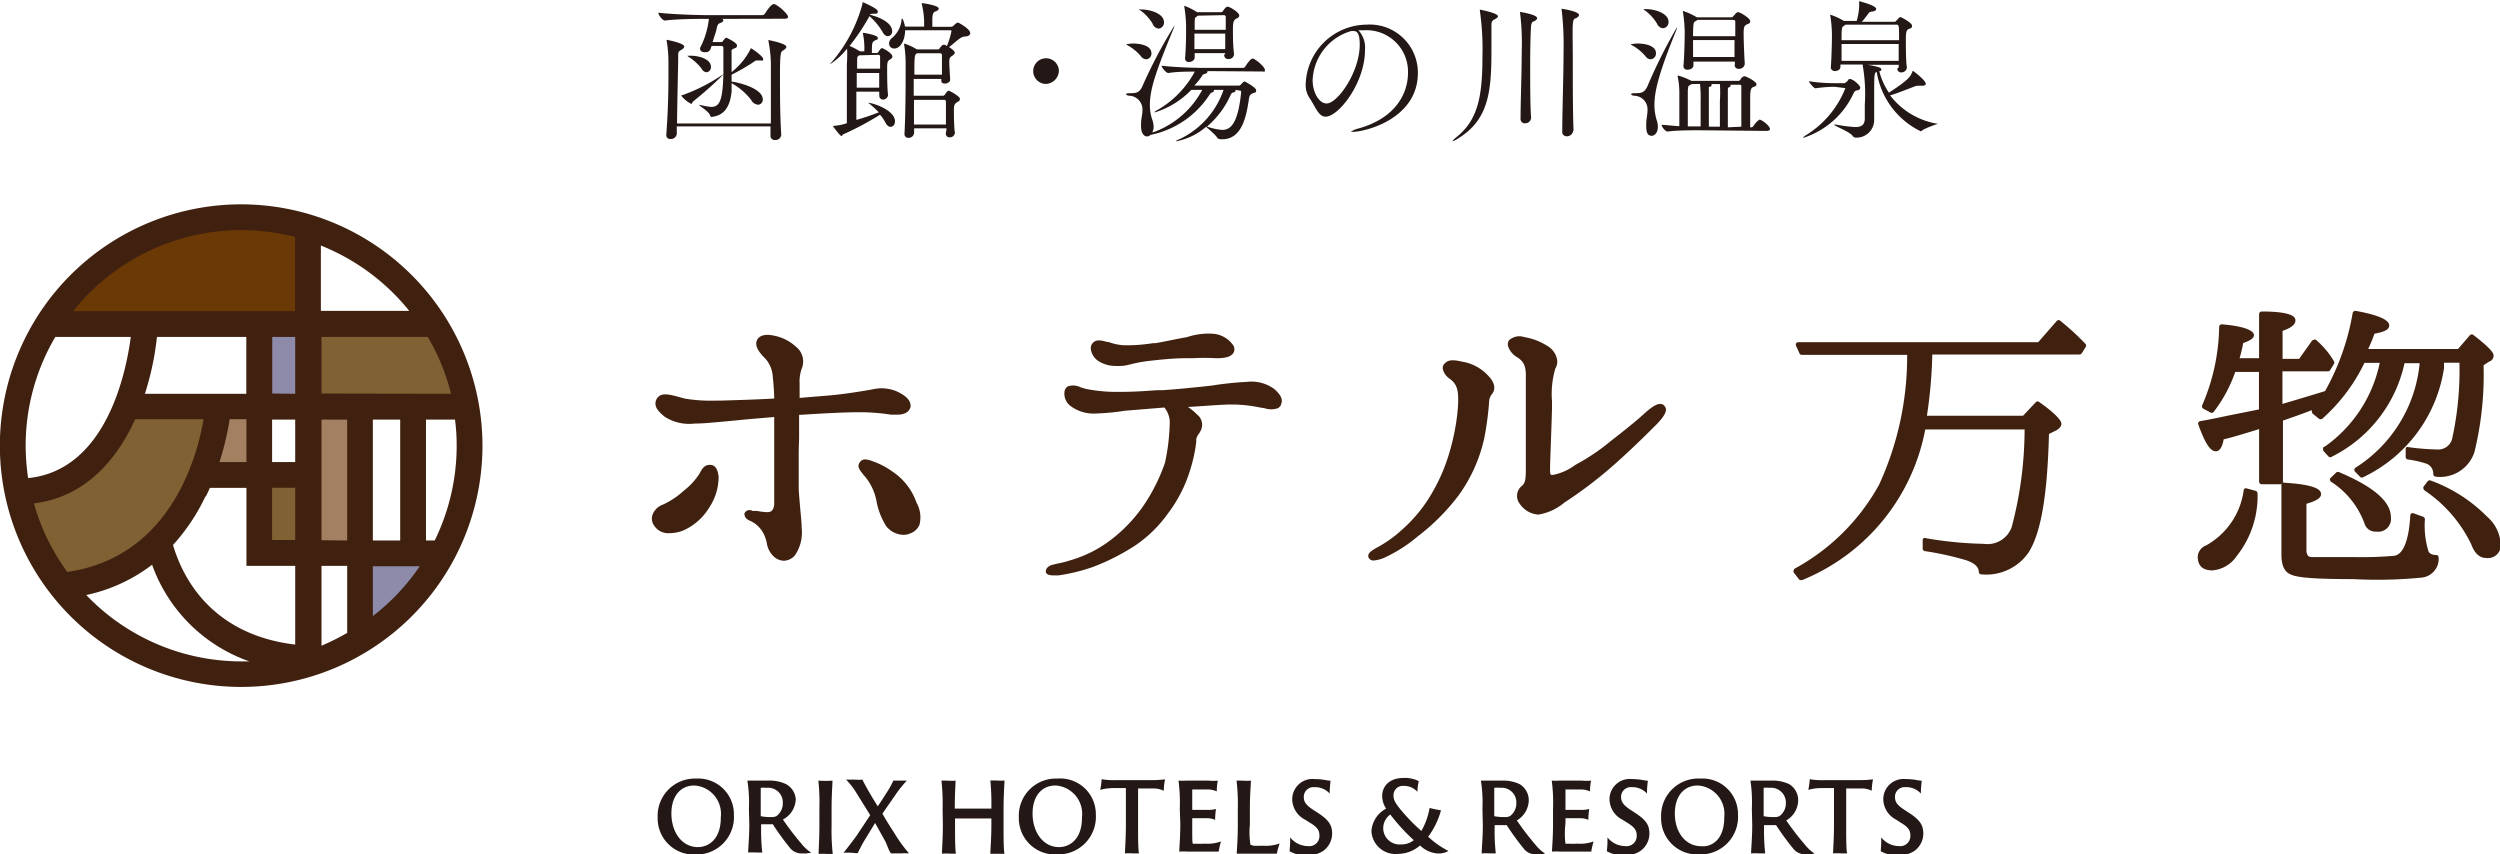 <svg xmlns="http://www.w3.org/2000/svg" viewBox="0 0 194.78 66.57"><defs><style>.cls-1{fill:#40210f;}.cls-2{fill:#a48062;}.cls-3{fill:#806134;}.cls-4{fill:#8d8ba9;}.cls-5{fill:#6a3906;}.cls-6{fill:#231815;}</style></defs><g id="レイヤー_2" data-name="レイヤー 2"><g id="contents"><path class="cls-1" d="M69.5,36.72a5.93,5.93,0,0,0-1.5-.78,2,2,0,0,0-.6-.15A.51.51,0,0,0,67,36c-.27.36,0,.64.28,1a4.15,4.15,0,0,1,1,2,5.54,5.54,0,0,0,.77,2,1.77,1.77,0,0,0,1.34.67,1.32,1.32,0,0,0,.53-.11,1.21,1.21,0,0,0,.72-.68,2.31,2.31,0,0,0-.23-1.71A4.79,4.79,0,0,0,69.5,36.72Z"/><path class="cls-1" d="M55.34,36.22h-.06c-.43,0-.62.38-.78.68a5.16,5.16,0,0,1-1.2,1.31,6.42,6.42,0,0,1-1.66,1.11,1.32,1.32,0,0,0-.81.81A.94.94,0,0,0,51,41a1.3,1.3,0,0,0,1.17.54,2.94,2.94,0,0,0,1.09-.22,4.5,4.5,0,0,0,2-1.78,4.33,4.33,0,0,0,.73-2.39C55.91,36.37,55.59,36.22,55.34,36.22Z"/><path class="cls-1" d="M62.26,34.12c0-.56,0-1.18,0-1.8h.11c1.4-.09,3.33-.2,4.4-.2a15.49,15.49,0,0,1,2.66.19l.42,0c.78,0,1-.31,1.09-.59.08-.55-.45-.91-.93-1.16a3,3,0,0,0-2-.23c-.55.1-2,.35-3.27.47L62.3,31c0-.12,0-.23,0-.33s0-.4,0-.54v-.24a3,3,0,0,1,.15-1.13A1.47,1.47,0,0,0,62,27a3.54,3.54,0,0,0-1.75-.86,2.58,2.58,0,0,0-.45-.05c-.57,0-.77.28-.83.43-.2.47.23,1,.66,1.42a2.33,2.33,0,0,1,.58,1.44c.06.53.1,1.09.11,1.67-1.34.08-3.13.13-4.11.16h-.37a12.34,12.34,0,0,1-2.46-.15l-.56-.15c-.65-.18-1.22-.3-1.52,0a.7.7,0,0,0-.23.56c0,.31.26.63.72,1a3.53,3.53,0,0,0,2.33.53c.62,0,1.32-.07,2.22-.15l1.15-.11c1-.1,1.91-.17,2.83-.25v.41c0,1.15,0,1.92,0,2.66,0,.39,0,.77,0,1.21s0,.93,0,1.28c0,.57,0,1,0,1.27-.06.47-.24.61-.65.58a7,7,0,0,1-.7-.09l-.34,0A.43.43,0,0,0,58,40c0,.18.05.41.4.56a2.18,2.18,0,0,1,1.21,1.29,3.19,3.19,0,0,1,.13.44,1.78,1.78,0,0,0,.69,1.19,1.24,1.24,0,0,0,.65.21,1.19,1.19,0,0,0,.86-.43,3.18,3.18,0,0,0,.52-2.14c0-.41-.07-1-.12-1.59s-.09-1-.11-1.43c0-.68,0-1.75,0-2.77C62.23,34.94,62.25,34.52,62.26,34.12Z"/><path class="cls-1" d="M90,26.74l-.19,0a12.91,12.91,0,0,1-2.28.16,4.28,4.28,0,0,1-1.18-.26l-.12,0a2.21,2.21,0,0,0-.59-.12.64.64,0,0,0-.47.17.62.62,0,0,0-.18.52,1.32,1.32,0,0,0,.62.94,2.44,2.44,0,0,0,1.31.36,2.68,2.68,0,0,0,.39,0c.36,0,.69-.11,1-.18a11.4,11.4,0,0,1,1.2-.21c1-.11,1.74-.19,2.69-.21l.73,0a16.27,16.27,0,0,1,1.85,0c.68,0,1.14-.11,1.32-.42a.56.56,0,0,0,0-.56A2.1,2.1,0,0,0,94.47,26a5.32,5.32,0,0,0-2,.27C91.74,26.39,90.69,26.63,90,26.74Z"/><path class="cls-1" d="M99.27,30.3a3,3,0,0,0-2.09-.55,25.66,25.66,0,0,0-2.76.29c-1.14.13-2.76.29-3.83.36l-.42,0c-1,.07-1.79.13-2.85.13a12.28,12.28,0,0,1-2.61-.21,4.34,4.34,0,0,1-.53-.15,1.27,1.27,0,0,0-1-.06.59.59,0,0,0-.25.47,1.22,1.22,0,0,0,.41,1,3,3,0,0,0,2,.64A18.79,18.79,0,0,0,87.66,32l1.72-.14,1.34-.11a1.87,1.87,0,0,1,.41,1.38,15.45,15.45,0,0,1-.37,2.94,14.16,14.16,0,0,1-1.61,3.24,11.63,11.63,0,0,1-2.94,3,9.56,9.56,0,0,1-2.77,1.33,8.28,8.28,0,0,1-1,.26,3.23,3.23,0,0,0-.33.08c-.37.06-.64.28-.63.56s.46.29.59.29l.39,0a14,14,0,0,0,2.7-.66,17,17,0,0,0,3.3-1.68A9.94,9.94,0,0,0,91,40a10.73,10.73,0,0,0,1.72-3.36,12,12,0,0,0,.48-2.19c0-.09,0-.16,0-.22a1.16,1.16,0,0,1,.22-.46,1.31,1.31,0,0,0,.14-.24,1,1,0,0,0-.29-1.23,4.36,4.36,0,0,0-.71-.59l.93-.06c.88-.06,1.7-.12,2.17-.13a10.71,10.71,0,0,1,2.41.21l.47.08a1.59,1.59,0,0,0,1,0,.49.49,0,0,0,.29-.37C100,31,99.59,30.58,99.27,30.3Z"/><path class="cls-1" d="M113.93,28.18c-.8-.19-1.14-.13-1.4.17a.48.48,0,0,0-.12.4,1.32,1.32,0,0,0,.58.79c.55.42.68.91.6,2.18A16.65,16.65,0,0,1,113,35a14,14,0,0,1-1.43,3.41,11.36,11.36,0,0,1-2.38,2.9,9.44,9.44,0,0,1-2,1.4l-.08.05c-.25.16-.46.29-.5.49a.31.31,0,0,0,.06.26.43.43,0,0,0,.37.16,2.76,2.76,0,0,0,.78-.2,11.5,11.5,0,0,0,2.64-1.68,16.56,16.56,0,0,0,3.18-3.19,12,12,0,0,0,2-4.45,23.28,23.28,0,0,0,.38-2.85,1,1,0,0,1,.25-.63c.17-.23.35-.73-.36-1.44A3.5,3.5,0,0,0,113.93,28.18Z"/><path class="cls-1" d="M129.34,31.47c-.17,0-.49.08-1.25.77-.58.54-1.66,1.4-2.64,2.16a16,16,0,0,1-2.53,1.72l-.21.12A4.26,4.26,0,0,1,121,37c-.13,0-.16,0-.17,0s-.08-.16-.06-.5c0-.62.09-2.49.15-4.67l0-.57a7,7,0,0,1,.26-2.55,1,1,0,0,0,.12-.77,1.57,1.57,0,0,0-.76-1,4.9,4.9,0,0,0-1.79-.68,1.2,1.2,0,0,0-1.17.24.55.55,0,0,0-.09.44,1.52,1.52,0,0,0,.73.9c.53.35.69.74.66,1.61,0,.63,0,1.36,0,2.27l0,1.11c0,1.44,0,3,0,3.83s-.1,1-.3,1.19a1,1,0,0,0-.16,1.42,1.89,1.89,0,0,0,1.4.82h.06a4.21,4.21,0,0,0,2-.93,33.11,33.11,0,0,0,3.6-2.71c1.34-1.16,2.68-2.48,3.57-3.37.51-.52.76-.91.75-1.18a.42.42,0,0,0-.11-.26A.39.39,0,0,0,129.34,31.47Z"/><path class="cls-1" d="M160.53,25a.19.19,0,0,0-.28,0l-1.45,1.66H140.11a.2.2,0,0,0-.17.09.2.2,0,0,0,0,.2l.26.58a.21.21,0,0,0,.19.12h8.2a23.92,23.92,0,0,1-2.19,10.12,16.48,16.48,0,0,1-6.55,6.52.21.21,0,0,0-.1.14.21.21,0,0,0,0,.17l.4.52a.23.23,0,0,0,.17.08l.08,0A15.83,15.83,0,0,0,150,33.46h7.74a29.83,29.83,0,0,1-1,7.59,2,2,0,0,1-2.19,1.32,29.1,29.1,0,0,1-4.51-.44.18.18,0,0,0-.16,0,.19.19,0,0,0-.08.15v.66a.2.2,0,0,0,.18.2,23.79,23.79,0,0,1,3.11.68c.41.12,1.08.4,1.08.93a.2.2,0,0,0,.21.2,4,4,0,0,0,3.66-1.69c1-1.55,1.48-4.58,1.6-9.25l.61-.3c.24-.16.36-.32.36-.49s-.21-.62-1.72-1.69a.2.2,0,0,0-.27,0l-1,1.06h-7.49a36.59,36.59,0,0,0,.42-4.77h11.47a.22.22,0,0,0,.18-.1l.29-.47a.2.2,0,0,0,0-.25A19.62,19.62,0,0,0,160.53,25Z"/><path class="cls-1" d="M182,36.83l-.4.39a.2.2,0,0,0-.07.16.28.28,0,0,0,.08.15,6.51,6.51,0,0,1,2.61,3.25.89.89,0,0,0,.92.64,1,1,0,0,0,1.14-1.12c0-1.22-1.33-2.37-4.05-3.52A.22.22,0,0,0,182,36.83Z"/><path class="cls-1" d="M189.83,43.24c-.34,0-.55-.1-.63-.31a6.75,6.75,0,0,1-.27-2.47.22.22,0,0,0-.14-.2l-.72-.26a.25.25,0,0,0-.19,0,.22.22,0,0,0-.09.16c-.11,1.92-.53,3-1.22,3.14a29.94,29.94,0,0,1-3.32.1c-1.12,0-2,0-2.54,0h-.62c-.23,0-.39-.15-.39-.53V39.25c.8-.23,1.14-.46,1.14-.76s-.34-.73-2.87-.88a.18.18,0,0,0-.16,0,.22.22,0,0,0-.06.15v5.45c0,.76.19,1.25.59,1.48s1.11.43,5,.43A35.36,35.36,0,0,0,188.7,45,1.47,1.47,0,0,0,190,43.44.21.21,0,0,0,189.83,43.24Z"/><path class="cls-1" d="M193.79,40.27a11.84,11.84,0,0,0-4.41-2.83.2.2,0,0,0-.24.06l-.32.42a.23.23,0,0,0,0,.16.22.22,0,0,0,.08.13,10.57,10.57,0,0,1,3.63,4.18c.26.71.65,1.08,1.15,1.08a1,1,0,0,0,1.14-1.2A3,3,0,0,0,193.79,40.27Z"/><path class="cls-1" d="M175.74,38.24l-.67-.18a.2.2,0,0,0-.17,0,.19.19,0,0,0-.09.14,5.79,5.79,0,0,1-2.92,4.29,1,1,0,0,0-.66.88c0,.49.19,1.07,1.13,1.07a2.51,2.51,0,0,0,1.9-1.11,7.51,7.51,0,0,0,1.63-4.9A.22.22,0,0,0,175.74,38.24Z"/><path class="cls-1" d="M177.87,37.47v-4.7c.86-.3,1.63-.57,2.26-.82a.08.08,0,0,1,0,0,.23.23,0,0,0,0,.16.19.19,0,0,0,.08.14l.46.37a.23.23,0,0,0,.27,0,13.84,13.84,0,0,0,3.28-4.35h1.19a10.62,10.62,0,0,1-4.27,6.52A.16.16,0,0,0,181,35a.18.18,0,0,0,.05.16l.38.42a.2.2,0,0,0,.25,0,10.65,10.65,0,0,0,5.66-7.28h1.18a10.83,10.83,0,0,1-5,8.14.21.21,0,0,0-.09.15.23.23,0,0,0,.06.16l.41.42a.2.2,0,0,0,.24,0,11.26,11.26,0,0,0,6.28-8.5c0-.05,0-.12,0-.2s0-.13,0-.21h1.2a24.83,24.83,0,0,1-.55,5.84,1.11,1.11,0,0,1-1.17.92,18.51,18.51,0,0,1-2.24-.18.22.22,0,0,0-.16,0,.2.2,0,0,0-.07.16v.6a.2.2,0,0,0,.17.2,7.71,7.71,0,0,1,1.46.33.83.83,0,0,1,.52.82.21.21,0,0,0,.21.19,2.81,2.81,0,0,0,3-1.92,25.46,25.46,0,0,0,.71-6.76l.44-.29a.48.48,0,0,0,.34-.46c0-.12,0-.4-1.56-1.6a.2.2,0,0,0-.28,0l-.93,1.08h-7A12.38,12.38,0,0,0,185,26c.62-.12,1.15-.26,1.15-.65s-.73-.79-2.61-1.13a.22.22,0,0,0-.24.17,18.9,18.9,0,0,1-2.15,6.08c-1,.31-2.1.64-3.32,1V28.93h3.55a.19.19,0,0,0,.17-.1l.29-.47a.22.22,0,0,0,0-.22,6.52,6.52,0,0,0-1.41-1.67.17.17,0,0,0-.15,0,.28.28,0,0,0-.15.08l-1,1.41h-1.29V25.78c.49-.18,1-.41,1-.81,0-.17,0-.7-2.62-.7a.21.21,0,0,0-.21.21v3.43h-1.52a10.28,10.28,0,0,0,.28-1.18c.6-.21.84-.39.84-.63s-.43-.66-2.49-.83a.17.17,0,0,0-.15.05.17.17,0,0,0-.07.14,15.94,15.94,0,0,1-1.32,6.11.21.21,0,0,0,.08.27l.53.28a.2.2,0,0,0,.26,0,10.92,10.92,0,0,0,1.7-3.14H176v2.92l-2.25.45c-.82.17-1.6.34-2.32.46a.23.23,0,0,0-.15.1.22.22,0,0,0,0,.18c.53,1.47.93,2.07,1.36,2.07.21,0,.48-.17.61-.93.61-.14,1.45-.39,2.76-.8v4.09a.21.21,0,0,0,.21.21h1.45A.21.21,0,0,0,177.87,37.47Z"/><rect class="cls-2" x="23.99" y="31.94" width="4.05" height="11.17"/><rect class="cls-3" x="20.19" y="37.03" width="3.8" height="6.08"/><rect class="cls-4" x="20.15" y="25.19" width="4.38" height="6.13"/><polygon class="cls-4" points="28.04 43.11 28.04 49.81 30.52 48.1 32.76 45.74 34.49 43.11 28.04 43.11"/><polygon class="cls-3" points="9.87 31.62 17 31.62 15.69 37.03 12.34 42.02 8.68 44.68 4.95 45.9 2.76 42.44 1.37 38.33 6.15 36.89 8.56 33.92 9.87 31.62"/><polygon class="cls-5" points="23.99 25.25 3.92 24.96 7.16 21.26 12.67 18.01 18.31 16.94 22.73 17.37 23.99 18.09 23.99 25.25"/><polygon class="cls-3" points="23.99 25.25 23.99 31.31 36.58 31.68 35.52 28.64 34.1 25.65 33.23 25.25 23.99 25.25"/><polygon class="cls-2" points="15.69 37.03 20.19 37.03 20.19 31.94 16.97 31.94 15.69 37.03"/><path class="cls-1" d="M18.8,15.92a18.8,18.8,0,1,0,18.79,18.8A18.82,18.82,0,0,0,18.8,15.92ZM29.05,42.11V32.69h2.13v9.42ZM19.19,26.25v4.43h-7.9a22.31,22.31,0,0,0,.94-4.43ZM21.2,38H23v4.07H21.2ZM23,36H21.2V32.69H23Zm-5.1-3.34h1.3V36H17.1A22.22,22.22,0,0,0,17.89,32.69Zm3.31-2V26.25H23v4.43Zm-10.68,2h5.33c-.49,2.9-2.57,10.75-10.62,11.9a16.89,16.89,0,0,1-2.6-5.34C6.58,38.74,9.06,35.9,10.52,32.69Zm5.52,6c.11-.22.21-.44.3-.65h2.85v6.08H23v6.13c-7.08-.84-9-6-9.52-7.76A15.37,15.37,0,0,0,16,38.69Zm9,5.43h2v5.22a19.11,19.11,0,0,1-2,1Zm0-2V32.69h2v9.42Zm0-11.43V26.25h8.28a16.72,16.72,0,0,1,1.81,4.43Zm6.9-6.44H25V19.13A16.86,16.86,0,0,1,31.9,24.24ZM18.8,17.93a17.06,17.06,0,0,1,4.19.53v5.78H5.7A16.74,16.74,0,0,1,18.8,17.93ZM4.31,26.25h5.88c-.37,2.82-1.93,10.39-8,11A18,18,0,0,1,2,34.72,16.68,16.68,0,0,1,4.31,26.25ZM6.72,46.36A12.83,12.83,0,0,0,11.85,44a12.38,12.38,0,0,0,7.58,7.53l-.63,0A16.73,16.73,0,0,1,6.72,46.36ZM29.05,48V44.12H32.7A16.82,16.82,0,0,1,29.05,48Zm4.82-5.89h-.68V32.69h2.26a15.16,15.16,0,0,1,.13,2A16.79,16.79,0,0,1,33.87,42.11Z"/><path class="cls-6" d="M51.24,63.66a2.9,2.9,0,0,1,3-3,2.78,2.78,0,0,1,2.94,2.82,2.92,2.92,0,0,1-3,3.1A2.82,2.82,0,0,1,51.24,63.66Zm4.92,0a2.21,2.21,0,0,0-2.06-2.46c-1.07,0-1.79.81-1.79,2.19S53.08,66,54.38,66C55.12,66,56.16,65.48,56.16,63.7Z"/><path class="cls-6" d="M58.35,63a11,11,0,0,0-.12-2.18h.47l1.13,0a3,3,0,0,1,1.41.27A1.46,1.46,0,0,1,62,62.28,1.86,1.86,0,0,1,61,63.85a22.08,22.08,0,0,0,1.47,1.92,3,3,0,0,0,.73.66,2.19,2.19,0,0,1-.68.06,1.14,1.14,0,0,1-.94-.39,21.17,21.17,0,0,1-1.37-1.88.11.11,0,0,0-.09,0H59.3s0,0,0,0v.2a16,16,0,0,0,.09,2l-.46,0a5.48,5.48,0,0,0-.64,0c0-.32.09-1.23.09-2.19Zm.92.51c0,.06,0,.06,0,.08a3.72,3.72,0,0,0,.82.07.77.77,0,0,0,.41-.08,1.22,1.22,0,0,0,.49-1,1.14,1.14,0,0,0-1.25-1.2,2.59,2.59,0,0,0-.47,0s0,0,0,0Z"/><path class="cls-6" d="M63.84,63a16,16,0,0,0-.08-2.18,8.06,8.06,0,0,0,1.1,0c0,.3-.07,1.12-.07,2.2v1.33a17.18,17.18,0,0,0,.09,2.18l-.47,0a4.85,4.85,0,0,0-.63,0c0-.3.06-1.22.06-2.19Z"/><path class="cls-6" d="M66.35,66.44a5.29,5.29,0,0,0-.63,0c.14-.17.48-.6,1-1.3l1.08-1.63-1-1.61a6.09,6.09,0,0,0-.88-1.16h.69a2.83,2.83,0,0,0,.58,0c.19.4.77,1.42,1.2,2.08.22-.32.57-.87.65-1a6.62,6.62,0,0,0,.56-1h.38c.29,0,.58,0,.67,0a10.06,10.06,0,0,0-.81,1l-1.09,1.57c.22.4.59,1,.92,1.5a10.73,10.73,0,0,0,1.16,1.6,3.66,3.66,0,0,0-.59,0c-.2,0-.66,0-.79,0s-.38-.78-.47-.93l-.8-1.44-.89,1.46c-.22.38-.41.79-.47.9Z"/><path class="cls-6" d="M73.44,63a16,16,0,0,0-.09-2.18h.46a3.53,3.53,0,0,0,.64,0c0,.27-.06,1-.06,2.09V63a0,0,0,0,0,0,0h2.85a0,0,0,0,0,0,0v-.12a18.52,18.52,0,0,0-.08-2.07h.48a3.65,3.65,0,0,0,.62,0c0,.3-.07,1.12-.07,2.2v1.33c0,.9,0,1.83.07,2.18l-.48,0c-.22,0-.56,0-.62,0,0-.32.08-1.23.08-2.19v-.56a0,0,0,0,0,0,0H74.41s0,0,0,0v.56c0,.9,0,1.84.07,2.18l-.43,0a5,5,0,0,0-.66,0c0-.33.07-1.23.07-2.19Z"/><path class="cls-6" d="M79.38,63.66a2.89,2.89,0,0,1,3-3,2.78,2.78,0,0,1,3,2.81,2.93,2.93,0,0,1-3,3.1A2.82,2.82,0,0,1,79.38,63.66Zm4.92,0a2.21,2.21,0,0,0-2.06-2.46c-1.07,0-1.79.81-1.79,2.19S81.22,66,82.52,66C83.25,66,84.3,65.48,84.3,63.7Z"/><path class="cls-6" d="M85.83,60.71a5.9,5.9,0,0,0,1.22.07h2.51a8.34,8.34,0,0,0,1.21-.06,5,5,0,0,0-.1.89,1.79,1.79,0,0,0-.84-.18c-.27,0-.58,0-1.16,0v2.88c0,.89,0,1.85.07,2.18l-.43,0a5.86,5.86,0,0,0-.66,0c0-.3.07-1.22.07-2.19V61.4c-.33,0-.53,0-1,0a3.87,3.87,0,0,0-1,.14A5.17,5.17,0,0,0,85.83,60.71Z"/><path class="cls-6" d="M91.92,63a13.09,13.09,0,0,0-.1-2.18,5.58,5.58,0,0,0,.6,0h1.76a3.72,3.72,0,0,0,.7,0,4.62,4.62,0,0,0-.08.84,1.66,1.66,0,0,0-.7-.15c-.25,0-.72,0-1.21,0,0,0,0,0,0,0V63.1s0,0,0,0h1.16a2.44,2.44,0,0,0,.69-.07,6.77,6.77,0,0,0-.07.85,1.36,1.36,0,0,0-.58-.13c-.25,0-1,0-1.2,0a0,0,0,0,0,0,0v.41c0,1.33,0,1.55.06,1.57a.31.31,0,0,0,.17,0,4.88,4.88,0,0,0,.72,0,3.17,3.17,0,0,0,1.29-.17,5.49,5.49,0,0,0-.18.79s-.13,0-.42,0c-1,0-1.61,0-2,0a5.2,5.2,0,0,0-.65,0c0-.28.08-1.08.08-2.18Z"/><path class="cls-6" d="M96.44,63a14.82,14.82,0,0,0-.1-2.18h.47a3.54,3.54,0,0,0,.65,0c0,.3-.08,1.12-.08,2.16v1.28a6,6,0,0,0,.05,1.57s.11,0,.2.06a6.79,6.79,0,0,0,.72,0,3.31,3.31,0,0,0,1.35-.17,5.59,5.59,0,0,0-.22.79s-.15,0-.52,0c-1.1,0-1.55,0-2.08,0l-.52,0c0-.28.08-1.08.08-2.18Z"/><path class="cls-6" d="M100.52,65.24a1.77,1.77,0,0,0,1.37.68.79.79,0,0,0,.91-.82c0-.38-.14-.64-.74-1l-.38-.24a1.81,1.81,0,0,1-1-1.62,1.58,1.58,0,0,1,1.75-1.54,5,5,0,0,1,.76.06,3.43,3.43,0,0,0,.48.07,7.09,7.09,0,0,0-.07,1,1.51,1.51,0,0,0-1.18-.5.76.76,0,0,0-.84.73c0,.34.08.6.68,1l.37.24c.93.6,1.16,1,1.16,1.67a1.67,1.67,0,0,1-.73,1.35,2.29,2.29,0,0,1-1.22.33,2.64,2.64,0,0,1-1.37-.33A8.93,8.93,0,0,0,100.52,65.24Z"/><path class="cls-6" d="M106.85,64.74A2.15,2.15,0,0,1,108,63a1.73,1.73,0,0,1-.31-1c0-.69.51-1.39,1.68-1.39a2.39,2.39,0,0,1,1.17.25,4.31,4.31,0,0,0-.11.83,1.39,1.39,0,0,0-1.06-.46.73.73,0,0,0-.8.75c0,.42.24.76,1,1.61a13.93,13.93,0,0,0,1.17,1.15,5.33,5.33,0,0,0,.64-1.79,8.24,8.24,0,0,0,.89.18,6,6,0,0,1-1,2.06,7,7,0,0,0,1.58,1.11,1.47,1.47,0,0,1-.89.19,2.14,2.14,0,0,1-1.32-.62,2.65,2.65,0,0,1-1.72.66A1.88,1.88,0,0,1,106.85,64.74Zm3.3.72a15.17,15.17,0,0,1-1.83-2,1.31,1.31,0,0,0-.55,1.06,1.27,1.27,0,0,0,1.37,1.27A1.53,1.53,0,0,0,110.15,65.46Z"/><path class="cls-6" d="M115.5,63a11,11,0,0,0-.12-2.18h.47l1.13,0a3,3,0,0,1,1.41.27,1.46,1.46,0,0,1,.72,1.26,1.86,1.86,0,0,1-.93,1.57,22.08,22.08,0,0,0,1.47,1.92,3,3,0,0,0,.73.66,2.19,2.19,0,0,1-.68.06,1.14,1.14,0,0,1-.94-.39,21.17,21.17,0,0,1-1.37-1.88.11.11,0,0,0-.09,0h-.85s0,0,0,0v.2a16,16,0,0,0,.09,2l-.46,0a5.48,5.48,0,0,0-.64,0c0-.32.09-1.23.09-2.19Zm.92.51c0,.06,0,.06,0,.08a3.72,3.72,0,0,0,.82.07.77.77,0,0,0,.41-.08,1.22,1.22,0,0,0,.49-1,1.14,1.14,0,0,0-1.25-1.2,2.59,2.59,0,0,0-.47,0s0,0,0,0Z"/><path class="cls-6" d="M121,63a13.09,13.09,0,0,0-.1-2.18,5.58,5.58,0,0,0,.6,0h1.76a3.77,3.77,0,0,0,.7,0,4.62,4.62,0,0,0-.08.84,1.66,1.66,0,0,0-.7-.15c-.25,0-.72,0-1.21,0,0,0,0,0,0,0V63.1s0,0,0,0h1.16a2.44,2.44,0,0,0,.69-.07,6.77,6.77,0,0,0-.07.85,1.36,1.36,0,0,0-.58-.13c-.25,0-1,0-1.2,0a0,0,0,0,0,0,0v.41a6.18,6.18,0,0,0,0,1.57.39.39,0,0,0,.18,0,4.88,4.88,0,0,0,.72,0,3.17,3.17,0,0,0,1.29-.17,5.49,5.49,0,0,0-.18.79s-.13,0-.42,0c-1,0-1.62,0-2,0a5.11,5.11,0,0,0-.64,0c0-.28.08-1.08.08-2.18Z"/><path class="cls-6" d="M125.24,65.24a1.77,1.77,0,0,0,1.37.68.79.79,0,0,0,.91-.82c0-.38-.14-.64-.74-1l-.38-.24a1.81,1.81,0,0,1-1-1.62,1.58,1.58,0,0,1,1.76-1.54,5.21,5.21,0,0,1,.76.06,3.18,3.18,0,0,0,.47.07,7.09,7.09,0,0,0-.07,1,1.51,1.51,0,0,0-1.18-.5.76.76,0,0,0-.84.73c0,.34.09.6.68,1l.37.24c.93.6,1.16,1,1.16,1.67a1.67,1.67,0,0,1-.73,1.35,2.26,2.26,0,0,1-1.21.33,2.66,2.66,0,0,1-1.38-.33A7,7,0,0,0,125.24,65.24Z"/><path class="cls-6" d="M129.42,63.66a2.9,2.9,0,0,1,3.05-3,2.77,2.77,0,0,1,2.94,2.81,2.92,2.92,0,0,1-3,3.1A2.82,2.82,0,0,1,129.42,63.66Zm4.92,0a2.21,2.21,0,0,0-2.06-2.46c-1.07,0-1.79.81-1.79,2.19s.77,2.54,2.07,2.54C133.3,66,134.34,65.48,134.34,63.7Z"/><path class="cls-6" d="M136.49,63a11.32,11.32,0,0,0-.11-2.18h.46l1.14,0a3,3,0,0,1,1.41.27,1.45,1.45,0,0,1,.71,1.26,1.83,1.83,0,0,1-.93,1.57,22.16,22.16,0,0,0,1.48,1.92,3.17,3.17,0,0,0,.72.66,2.15,2.15,0,0,1-.67.06,1.14,1.14,0,0,1-.94-.39,19.5,19.5,0,0,1-1.38-1.88.11.11,0,0,0-.09,0h-.85s0,0,0,0v.2a16,16,0,0,0,.09,2l-.46,0a5.6,5.6,0,0,0-.64,0c0-.32.09-1.23.09-2.19Zm.92.51c0,.06,0,.06,0,.08a3.72,3.72,0,0,0,.82.07.81.81,0,0,0,.42-.08,1.22,1.22,0,0,0,.49-1,1.15,1.15,0,0,0-1.25-1.2,2.64,2.64,0,0,0-.48,0,0,0,0,0,0,0,0Z"/><path class="cls-6" d="M141,60.71a5.78,5.78,0,0,0,1.21.07h2.52a8.18,8.18,0,0,0,1.2-.06,5,5,0,0,0-.1.89,1.71,1.71,0,0,0-.83-.18c-.27,0-.58,0-1.16,0v2.88c0,.89,0,1.85.07,2.18l-.43,0a5.74,5.74,0,0,0-.66,0c0-.3.07-1.22.07-2.19V61.4c-.33,0-.53,0-1,0a3.78,3.78,0,0,0-1,.14A5.17,5.17,0,0,0,141,60.71Z"/><path class="cls-6" d="M146.57,65.24a1.77,1.77,0,0,0,1.37.68.79.79,0,0,0,.9-.82c0-.38-.13-.64-.74-1l-.37-.24a1.82,1.82,0,0,1-1-1.62,1.58,1.58,0,0,1,1.76-1.54,5,5,0,0,1,.76.06,3.43,3.43,0,0,0,.48.07,7.09,7.09,0,0,0-.07,1,1.51,1.51,0,0,0-1.18-.5.76.76,0,0,0-.84.73c0,.34.08.6.68,1l.37.24c.93.6,1.16,1,1.16,1.67a1.67,1.67,0,0,1-.73,1.35,2.32,2.32,0,0,1-1.22.33,2.64,2.64,0,0,1-1.37-.33A8.93,8.93,0,0,0,146.57,65.24Z"/><path class="cls-6" d="M56.21,1.47h0c.1,0,.15.07.15.12s-.07.14-.23.2-.19.06-.29.39c0,.15-.19.67-.32,1.1h.61c.12,0,.15,0,.19-.08.19-.25.23-.26.27-.26s.83.39.83.59-.08.18-.27.27-.15.12-.15.31,0,.9,0,1.51a5.38,5.38,0,0,0,1.46-1.77c0-.06,0-.08.06-.08s.94.62.94.82-.08.12-.24.12h-.16l-.08,0a.36.36,0,0,0-.25.11,16.43,16.43,0,0,1-1.73,1c0,.19,0,.36,0,.54.22,0,2.43.45,2.43,1.38a.39.39,0,0,1-.37.42.68.68,0,0,1-.54-.38,5,5,0,0,0-1.52-1.3c0,.23,0,.45,0,.63-.12,1.34-.68,1.9-1.55,2A.12.12,0,0,1,55.33,9c-.09-.32-.86-.75-.86-.83l0,0h.06a5.63,5.63,0,0,0,.88.16c.71,0,.89-.62.95-2.52a.57.57,0,0,0-.09.08,28.26,28.26,0,0,1-2.25,2c-.09.07-.09.2-.17.2a2.28,2.28,0,0,1-.79-.66s0,0,.06,0a13.67,13.67,0,0,0,3.1-1.56l.14-.08V5.21c0-.6,0-1.14,0-1.46,0-.16-.1-.17-.19-.17h-.73c-.11.36-.17.49-.53.49-.18,0-.36-.08-.36-.24a.26.26,0,0,1,0-.11,6.31,6.31,0,0,0,.68-2.25h-.13c-.66,0-2.24,0-3.29.13h0c-.21,0-.52-.46-.52-.61,1.22.14,3.18.19,3.86.19h4.24a.26.26,0,0,0,.2-.11c.1-.16.49-.75.68-.75h.07c.35.13,1.06.78,1.06,1,0,.07-.06.14-.26.14Zm3.82,9c0-.2,0-.4,0-.62h-7.3v.58a.46.46,0,0,1-.49.4.3.3,0,0,1-.33-.32v0c.12-1.56.17-3.13.17-4.64,0-.35,0-.69,0-1a9.86,9.86,0,0,0-.14-1.7.2.2,0,0,1,0-.07s0,0,0,0,1.37.25,1.37.53c0,.08-.08.18-.27.28s-.2.18-.2.46c0,.82-.07,3.14-.09,5.25h7.31c0-.89,0-1.8,0-2.64s0-1.57,0-2.09a10.37,10.37,0,0,0-.19-1.7.2.2,0,0,1,0-.07s0,0,0,0,1.4.26,1.4.53c0,.08-.08.18-.26.28s-.24.19-.24,2c0,1.33,0,3.06.1,4.58a.45.45,0,0,1-.48.4.33.33,0,0,1-.36-.35ZM54.65,5.33a4,4,0,0,0-.95-.87c-.1-.06-.14-.1-.14-.12l.26,0c.55,0,1.57.22,1.57.87a.39.39,0,0,1-.34.42A.5.5,0,0,1,54.65,5.33Z"/><path class="cls-6" d="M68.5,7.14H66.72v2.2a17.09,17.09,0,0,0,1.75-.59A7.18,7.18,0,0,0,67.63,8L67.56,8h0c.47,0,2.17.59,2.17,1.45,0,.24-.14.43-.33.43s-.31-.12-.45-.39a2.45,2.45,0,0,0-.39-.55,23.31,23.31,0,0,1-2.82,1.51c-.09,0-.12.15-.19.15s-.65-.72-.65-.79,0,0,0,0h0a4.14,4.14,0,0,0,1.08-.21c0-.67,0-1.85,0-2.86,0-.72,0-1.37,0-1.71A11.23,11.23,0,0,0,66,3.79,5.75,5.75,0,0,1,64.68,5a0,0,0,0,1,0,0,.39.39,0,0,1,.11-.15A11.5,11.5,0,0,0,67.2.29c0-.09,0-.13,0-.13s1.19.49,1.19.72-.14.18-.33.19-.24,0-.28.08h0c1.17.3,1.73.8,1.73,1.28a.36.36,0,0,1-.33.39c-.14,0-.31-.1-.44-.37a5.11,5.11,0,0,0-1-1.19l0,0a16.16,16.16,0,0,1-1.55,2.32A5.46,5.46,0,0,1,67,4h.34a5.71,5.71,0,0,0-.12-1.44s0,0,0,0,0,0,.06,0,1.11.18,1.11.38-.07.13-.17.19c-.27.14-.29.14-.29,1h.37a.18.18,0,0,0,.14-.09c.07-.12.2-.29.28-.29s.81.39.81.66c0,.1-.1.17-.22.25s-.19.14-.19.6,0,1.65.07,2.12v0a.39.39,0,0,1-.38.38.29.29,0,0,1-.3-.32ZM67,4.31l-.06,0c-.17.13-.14.12-.16.43,0,.07,0,.29,0,.61h1.79c0-.36,0-.68,0-.94a.13.13,0,0,0-.14-.14Zm-.25,1.38V6.83H68.5c0-.36,0-.75,0-1.14Zm7,4.31H71.22v.35a.42.42,0,0,1-.44.39.29.29,0,0,1-.31-.32v0c.07-1.2.09-3.14.09-4.53V4.94a9.27,9.27,0,0,0-.12-1.48.56.56,0,0,0,0-.07s0,0,0,0a4.31,4.31,0,0,1,1,.46h1.61a.15.15,0,0,0,.15-.07c.19-.27.26-.29.31-.29a.2.2,0,0,1,.1,0l.17.09a6.78,6.78,0,0,0,.35-1.14.07.07,0,0,0-.07-.08H70.52c0,.64-.3,1.42-.85,1.42a.39.39,0,0,1-.4-.39.55.55,0,0,1,.2-.41,2.1,2.1,0,0,0,.77-1.4c0-.09,0-.12.06-.12s.19.47.21.61H72A6.53,6.53,0,0,0,71.82.32a.32.32,0,0,1,0-.08s0,0,0,0,1.32.16,1.32.43c0,.07-.07.14-.19.2s-.29,0-.31.6c0,.08,0,.42,0,.62h1.46A.43.43,0,0,0,74.3,2c.18-.22.33-.24.35-.24s.94.48.94.82c0,.15-.13.26-.45.27s-.76.5-1.2.82c.43.27.45.4.45.46s-.12.17-.23.24-.2.12-.2.45.05,1,.07,1.38h0c0,.2-.22.31-.41.31s-.28-.07-.28-.23V6.15H71.19c0,.41,0,.86,0,1.31h2.26a.17.17,0,0,0,.15-.07c.19-.27.24-.32.32-.32s.87.44.87.63-.13.2-.25.28-.22.2-.22.5,0,1.46.08,1.85v0a.39.39,0,0,1-.41.37.28.28,0,0,1-.3-.3ZM71.44,4.15l0,0c-.18.14-.2.14-.2,1.67h2.15c0-.34,0-.72,0-1s0-.42,0-.55a.14.14,0,0,0-.12-.12Zm-.23,3.63c0,.7,0,1.4,0,1.92h2.49V7.89a.13.13,0,0,0-.12-.11Z"/><path class="cls-6" d="M81.5,6.54a1,1,0,1,1,1-1A1.06,1.06,0,0,1,81.5,6.54Z"/><path class="cls-6" d="M88.89,4.38a3.75,3.75,0,0,0-1-.83c-.09-.06-.14-.08-.14-.1s.47-.06.49-.06c.65,0,1.47.17,1.47.76a.44.44,0,0,1-.41.47A.53.53,0,0,1,88.89,4.38Zm5.18,1.16a.09.09,0,0,1,0,.07c0,.06-.09.12-.2.15s-.13,0-.27.24a6.73,6.73,0,0,1-.55.67h3.45c.13,0,.15-.06.2-.11.22-.22.24-.22.26-.22s.91.47.91.69-.08.16-.27.24-.27.21-.3.49c-.19,1.24-.51,3.09-2.07,3.09-.17,0-.33,0-.42-.16s-.62-.62-.84-.81A5.1,5.1,0,0,1,91.7,11c-.06,0-.08,0-.08,0s.07-.09.24-.14A6.59,6.59,0,0,0,95.33,7h-.75s0,0,0,.07-.08.12-.15.13-.15.11-.28.31a7.17,7.17,0,0,1-4.51,3,.39.39,0,0,1-.27.12c-.25,0-.47-.26-.47-.82V9.65c0-.35.11-.71.11-1.05a1.07,1.07,0,0,0-1-1.14c-.2,0-.28-.1-.28-.13s.11-.07.28-.07c.47,0,.76,0,1-.55A37.62,37.62,0,0,1,91.5,2s0,0,0,0a.83.83,0,0,1-.07.24c-1.28,3.11-1.84,4.63-1.84,5.92a3.48,3.48,0,0,0,.19,1.18,1.59,1.59,0,0,1,.1.54.94.94,0,0,1-.1.43l.06,0A7,7,0,0,0,93.67,7h-.85A6.71,6.71,0,0,1,90,8.75s-.06,0-.06,0,.07-.1.22-.17a7.58,7.58,0,0,0,2.93-3c-.61,0-1.4,0-2.06.11h0c-.18,0-.53-.44-.53-.57,1.09.13,2.71.17,3.31.17h3.06a.22.22,0,0,0,.15-.1c.08-.14.41-.62.55-.62h.07c.32.13.91.67.91.87s0,.13-.24.13ZM89.8,1.84a3.59,3.59,0,0,0-.91-1C88.8.8,88.75.76,88.75.74s.06,0,.19,0c.69,0,1.75.32,1.75,1a.47.47,0,0,1-.43.49A.56.56,0,0,1,89.8,1.84Zm5.68,2.3h-2.4v.34c0,.2-.22.35-.45.35a.27.27,0,0,1-.3-.28v0c.07-.88.08-1.59.08-2.13a10.26,10.26,0,0,0-.14-1.9s0,0,0-.07,0,0,0,0a5,5,0,0,1,1,.5l0,0h1.86a.19.19,0,0,0,.16-.1c.19-.29.3-.33.34-.33.22,0,.92.47.92.67s-.15.21-.27.29-.22.17-.22.74,0,1.35.09,2v0a.41.41,0,0,1-.44.38.3.3,0,0,1-.33-.32ZM93.06,2.62c0,.4,0,.81,0,1.21h2.4c0-.43,0-.83,0-1.21Zm.27-1.4-.06.05c-.18.13-.17.06-.19.47,0,.18,0,.38,0,.58h2.42c0-.37,0-.68,0-1a.14.14,0,0,0-.16-.14ZM96.25,7a.11.11,0,0,1,0,.1s0,.08-.14.1-.19.1-.28.31a6.89,6.89,0,0,1-1.79,2.35,4.44,4.44,0,0,0,1.19.26c.6,0,1.22-.4,1.47-2.93v0c0-.09,0-.14-.18-.14Z"/><path class="cls-6" d="M106.35,3.89c0,2.58-2.06,5.2-3.07,5.2-.57,0-.79-.79-1.27-1.48a1.81,1.81,0,0,1-.28-1.07,4.79,4.79,0,0,1,4.74-4.62,3.75,3.75,0,0,1,4,3.76c0,3.58-4.1,4.59-5.06,4.59-.11,0-.17,0-.17,0s.19-.15.53-.24c3.1-.84,3.93-2.89,3.93-4.35a3.23,3.23,0,0,0-3.43-3.32l-.43,0A2,2,0,0,1,106.35,3.89Zm-.41-.42c0-.85-.2-1.05-.46-1.05a.3.3,0,0,0-.12,0h-.09a4.15,4.15,0,0,0-3,3.82c0,1,.52,1.82,1.08,1.82C104.19,8.09,105.94,5.63,105.94,3.47Z"/><path class="cls-6" d="M113.16,11s0,0,0,0,.08-.13.27-.28c1.73-1.35,2.07-3.22,2.07-6.32A21.28,21.28,0,0,0,115.3.84a.31.31,0,0,1,0-.09s0,0,0,0,1.41.26,1.41.52c0,.06-.06.13-.21.21s-.3.13-.3.46v.19c0,.68,0,1.33,0,1.93,0,3.21-.27,5.33-2.65,6.76A1,1,0,0,1,113.16,11Zm5.66-1.39a.34.34,0,0,1-.35-.39v0c0-1.26.09-3.57.09-5.24A18.78,18.78,0,0,0,118.43,1a.23.23,0,0,1,0-.07s0,0,0,0,1.33.2,1.33.48c0,.08-.06.15-.18.22s-.27,0-.3.51-.06,1.62-.06,2.74c0,1.62,0,3.42.07,4.27A.44.44,0,0,1,118.82,9.6Zm3.75.56a.49.49,0,0,1-.5.45.34.34,0,0,1-.35-.39v0c0-1.65.1-4.33.1-6.22a23.66,23.66,0,0,0-.15-3.26.26.26,0,0,1,0-.07s0,0,0,0,1.35.19,1.35.49c0,.08-.06.15-.18.22s-.27,0-.3.51,0,1.58,0,2.78c0,1.88,0,4.17.06,5.53Z"/><path class="cls-6" d="M128.2,4.38a3.75,3.75,0,0,0-1-.83c-.1-.06-.14-.08-.14-.1s.47-.06.49-.06c.65,0,1.47.17,1.47.76a.45.45,0,0,1-.41.47A.53.53,0,0,1,128.2,4.38Zm.06,5.41V9.65c0-.35.1-.71.1-1.05a1.06,1.06,0,0,0-1-1.14c-.2,0-.28-.1-.28-.13s.1-.07.28-.07c.47,0,.75,0,1-.55a40.27,40.27,0,0,1,2.3-4.59s0,0,0,0a.69.69,0,0,1-.06.24c-1.36,3.34-1.7,4.76-1.7,5.81a4,4,0,0,0,.17,1.17c.27.78-.07,1.24-.38,1.24S128.26,10.36,128.26,9.79Zm.84-7.95a3.53,3.53,0,0,0-.9-1c-.1-.07-.14-.11-.14-.13s.05,0,.18,0c.7,0,1.76.32,1.76,1a.47.47,0,0,1-.44.49A.57.57,0,0,1,129.1,1.84Zm3.33,8.31c-.65,0-1.81,0-2.5.1h0c-.18,0-.47-.37-.47-.52h0c.38,0,.87.08,1.38.1,0-.2,0-.49,0-.82,0-.72,0-1.59,0-1.84a6.57,6.57,0,0,0-.13-1.23.15.15,0,0,1,0-.06s0,0,0,0a5.05,5.05,0,0,1,1.07.42h3.68a.2.2,0,0,0,.15-.11c0-.06.18-.25.31-.25s.93.42.93.61-.15.18-.27.24-.22.13-.22.82,0,1.72,0,2.31h.11a.28.28,0,0,0,.16-.12,1.5,1.5,0,0,1,.45-.48c.18,0,.82.48.82.74,0,.07-.06.14-.26.14ZM135.17,5v-.2h-3.23v.29c0,.2-.21.34-.46.34a.28.28,0,0,1-.32-.28v0c.07-.69.1-2.2.1-2.65a11.36,11.36,0,0,0-.14-1.58.14.14,0,0,1,0-.07s0,0,0,0a5.49,5.49,0,0,1,1.09.5h2.67a.16.16,0,0,0,.15-.07c.09-.08.18-.22.26-.28a.19.19,0,0,1,.13-.05c.16,0,.94.47.94.69s-.15.2-.29.28-.22.16-.22.65c0,.71.06,2,.09,2.4a.43.43,0,0,1-.46.39.29.29,0,0,1-.33-.29ZM131.8,6.55l-.1.06c-.17.1-.17.08-.2.47V9.85l1,0c0-.53,0-1.4,0-2a9.29,9.29,0,0,0-.05-1.31Zm.47-5-.22.13c-.1.05-.14.22-.14,1.14h3.29c0-.46,0-.86,0-1.13,0-.1-.07-.14-.17-.14Zm-.36,1.57c0,.44,0,.88,0,1.32h3.23c0-.4,0-.87,0-1.32ZM134,9.87c0-.53,0-1.4,0-2A9.29,9.29,0,0,0,134,6.55h-.65s0,0,0,.07,0,.1-.12.13-.09.06-.09.2c0,.56,0,1.11,0,1.68,0,.4,0,.82,0,1.24Zm1.67,0c0-.42,0-1.31,0-2,0-.49,0-.91,0-1.15a.11.11,0,0,0-.12-.12h-.72a.08.08,0,0,1,0,.07.15.15,0,0,1-.11.13c-.06,0-.1.06-.1.2,0,.56,0,1.11,0,1.68,0,.4,0,.82,0,1.24Z"/><path class="cls-6" d="M142.93,6.76a11.58,11.58,0,0,0-1.49.12c-.11,0-.5-.45-.5-.55a13.12,13.12,0,0,0,1.91.15h.86s.1-.06.15-.09.15-.19.2-.23a.19.19,0,0,1,.09,0c.22,0,.79.49.79.67a.26.26,0,0,1-.15.2c-.09,0-.28,0-.38.25a6.49,6.49,0,0,1-3.88,3.45s-.06,0-.06,0,.07-.09.21-.18a7.53,7.53,0,0,0,3.1-3.69s0,0-.06,0Zm5-1.51v-.2h-2.41c.4.07,1.06.18,1.06.34s-.07.12-.16.16a5.31,5.31,0,0,0,.75,1.67c1.54-1,1.69-1.27,1.82-1.62,0,0,0-.07.05-.07s1,.73,1,1c0,.09-.1.15-.26.15l-.19,0h-.15a.7.7,0,0,0-.28.06c-.38.14-1.32.53-1.9.69a5.86,5.86,0,0,0,3.67,2.21c.06,0,.08,0,.08,0s-1,.32-1.27.54a.14.14,0,0,1-.09.05,6.21,6.21,0,0,1-3.43-4.63c-.18.09-.2.1-.2,1.69,0,.51,0,1,0,1.27s0,.57,0,.82a1.37,1.37,0,0,1-1.46,1.34.28.28,0,0,1-.23-.15c-.2-.29-1.45-.78-1.45-.86h.19a11.55,11.55,0,0,0,1.47.19c.49,0,.73-.17.75-.63,0-.21,0-.63,0-1.1a13.15,13.15,0,0,0-.16-3.07l0-.07h-1.74v.17c0,.3-.35.34-.44.34s-.31-.08-.31-.28v0c.06-.7.09-2,.09-2.47a9.74,9.74,0,0,0-.13-1.58.26.26,0,0,1,0-.07s0,0,0,0a5.5,5.5,0,0,1,1.06.49h1a5,5,0,0,0,.19-1.07c0-.18,0-.35,0-.47v0s0,0,0,0,1.33.33,1.33.61c0,.11-.13.19-.39.21a.32.32,0,0,0-.24.17,7.87,7.87,0,0,1-.49.62h2.52a.17.17,0,0,0,.15-.07c.25-.28.29-.3.34-.3s.9.44.9.67-.15.2-.28.27-.2.17-.2.74,0,1.82.08,2.24a.42.42,0,0,1-.44.39.29.29,0,0,1-.31-.29Zm-4.14-3.33-.18.13c-.13.07-.13.35-.13,1.08h4.48c0-1.11,0-1.21-.19-1.21Zm-.31,1.51c0,.44,0,.86,0,1.31h4.45c0-.4,0-.86,0-1.31Z"/></g></g></svg>